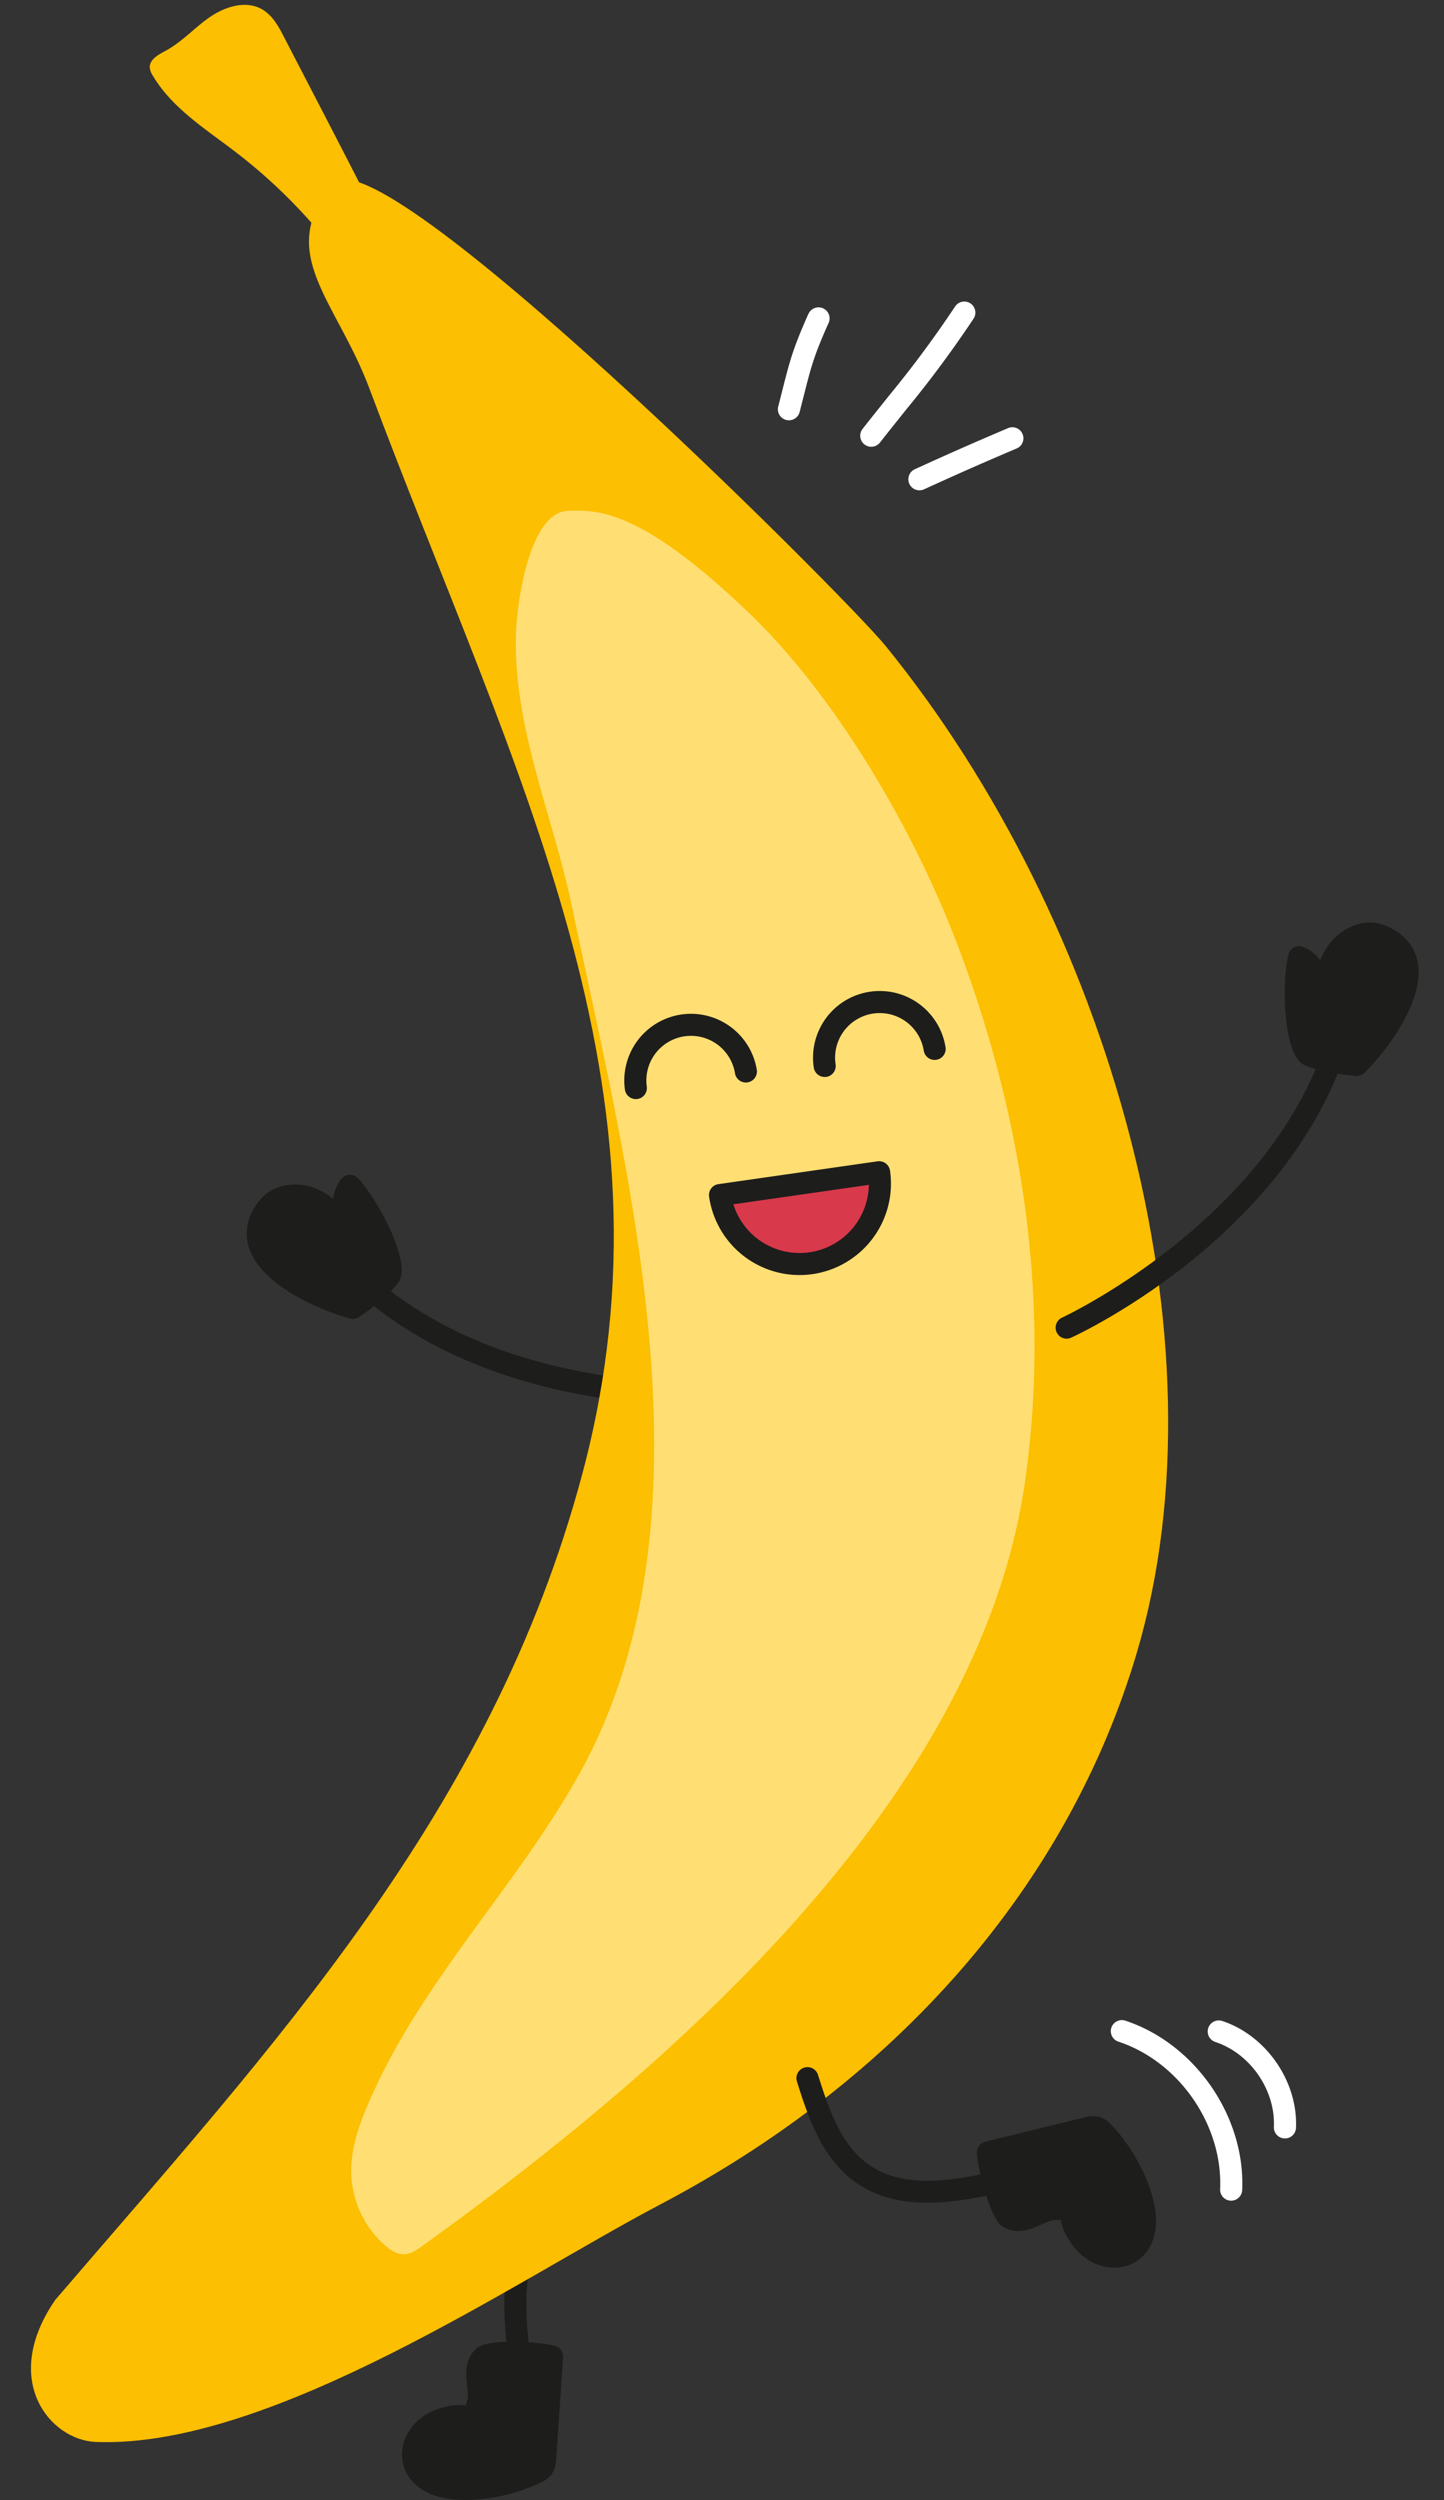 <?xml version="1.0" encoding="UTF-8"?><svg xmlns="http://www.w3.org/2000/svg" xmlns:xlink="http://www.w3.org/1999/xlink" height="1016.8" preserveAspectRatio="xMidYMid meet" version="1.0" viewBox="-12.6 -2.0 587.3 1016.8" width="587.3" zoomAndPan="magnify"><rect x="-12.6" y="-2.0" width="587.3" height="1016.8" fill="#333333" stroke="none"/><g data-name="Layer 4"><g id="change1_1"><path d="M198.58,961.57a4.48,4.48,0,0,1-4.45-4c-2.47-20.8-3.91-44.34,10.4-60.41,10.68-12,26.58-15.92,43.31-19.2a4.49,4.49,0,0,1,1.72,8.81c-15.16,3-29.5,6.45-38.33,16.36-11.83,13.29-10.53,33.66-8.18,53.38a4.49,4.49,0,0,1-3.93,5Z" fill="#1d1d1b"/></g><g id="change1_2"><path d="M212,956.44,209.15,998a6.94,6.94,0,0,1-.91,3.6,6.45,6.45,0,0,1-2.46,1.87c-9.9,5.1-25.78,8.32-37,6.09-19.83-3.93-16.48-25.76,2.79-28.7,8.92-1.37,7.17,4.68,10.27-5.55,1.72-5.71-3.06-14.32,2.58-19C187.6,953.62,212.05,955.38,212,956.44Z" fill="#1d1d1b"/></g><g id="change1_3"><path d="M176.8,1014.73a45.75,45.75,0,0,1-8.9-.81c-10.51-2.08-17.17-9.15-17-18,.17-8,6.49-17.47,19.95-19.53a19.37,19.37,0,0,1,5.93-.07c.23-.73.48-1.56.72-2.34.39-1.3.15-3.51-.09-5.65-.52-4.67-1.24-11.06,4.1-15.5,5.11-4.25,29.39-2,32.31-.54a4.64,4.64,0,0,1,2.61,4.44v0l-2.83,41.51a11,11,0,0,1-1.7,5.85,10.55,10.55,0,0,1-4.1,3.31A73.07,73.07,0,0,1,176.8,1014.73Zm-2.64-29.64a13.34,13.34,0,0,0-1.92.16c-8.34,1.28-12.24,6.53-12.34,10.86s3.55,7.78,9.74,9c10.81,2.14,25.63-1.33,34.09-5.68a8.26,8.26,0,0,0,.8-.45,12.21,12.21,0,0,0,.15-1.34L207.24,960c-5.77-.63-17.21-1-20.21,0-1.2,1.25-1.12,3.37-.67,7.37.34,3,.69,6.18-.24,9.25-1.87,6.18-3.21,10.65-9.45,8.9A8.6,8.6,0,0,0,174.16,985.09ZM212,956.44h0Z" fill="#1d1d1b"/></g><g id="change1_4"><path d="M272.49,569.66c-28.28,0-92.68-4.88-139-45.49a4.49,4.49,0,0,1,5.91-6.76c56.91,49.84,145.64,42.91,146.53,42.83a4.49,4.49,0,1,1,.76,9C285.8,569.26,280.64,569.66,272.49,569.66Z" fill="#1d1d1b"/></g><g id="change1_5"><path d="M129.72,480.21c-4,4.91-2.38,12.05-.58,18-4.24-4.9-8.67-9.95-14.59-12.53s-13.8-2-18,3.21c-17.42,21.52,22.42,38.22,34.33,41,.39.09-.4.11,0,0s12.36-8.74,15.08-13.21S139,490.36,129.72,480.21Z" fill="#1d1d1b"/></g><g id="change1_6"><path d="M130.88,534.4A4.6,4.6,0,0,1,129,534c-8-2.12-34.6-11.92-40.22-28.18-1.59-4.62-2.14-11.8,4.3-19.75,5.74-7.11,16-7.64,23.26-4.5a30.62,30.62,0,0,1,6.56,4,15.68,15.68,0,0,1,3.33-8.14,4.47,4.47,0,0,1,3.35-1.66,4.54,4.54,0,0,1,3.45,1.45c8.57,9.35,21.48,34.06,16.77,41.78-2.45,4-11.34,11.35-15.7,14.13A4.66,4.66,0,0,1,131,534.4Zm-23.53-45.71a9.19,9.19,0,0,0-7.3,3c-4.17,5.16-3.58,8.85-2.78,11.18,3.65,10.58,23.26,19.4,32.8,22.11,3.21-2.32,10-7.75,11.89-10.43.35-3.17-4-14.65-10-24a43.73,43.73,0,0,0,1.5,6.34,4.49,4.49,0,0,1-7.69,4.23c-3.7-4.27-7.89-9.12-13-11.34A13.79,13.79,0,0,0,107.35,488.69Zm34.58,26.08Z" fill="#1d1d1b"/></g><g id="change2_1"><path d="M449.84,669.9C487.27,543,438.38,372.41,347.66,260.78,330.89,240.15,141.46,50.94,123,72.69c-23.92,28.06,1.16,47.37,14.58,83.16C196.83,314,266.09,440.49,224.28,597.26,187.5,735.18,98.48,830.05,9.86,933.37c-22.45,32.69-2.06,57,16.49,57.76,71.45,2.74,171.55-66.08,229.51-96.55C352.45,843.8,421.91,764.59,449.84,669.9Z" fill="#fcbf01"/></g><g id="change2_2"><path d="M103,13.23c-2.22-4.32-4.65-8.86-8.83-11.33C87.68-2,79.15.58,72.9,4.85S61.5,15,54.84,18.61c-2.94,1.59-6.66,3.52-6.52,6.86a7.28,7.28,0,0,0,1.24,3.32C57.36,41.93,70.88,50.37,83,59.65a218.31,218.31,0,0,1,39.42,39c4.19,5.36,13.15,12,19.82,5.29,7.34-7.36-1.91-18.23-5.6-25.5C125.57,56.66,114.25,35,103,13.23Z" fill="#fcbf01"/></g><g id="change3_1"><path d="M217,205.91a9.41,9.41,0,0,1,1.3-.15c12.86-.55,30.37,0,73.72,41.51,35,33.55,66.06,86.71,83.56,131.78,27.17,70,39.34,146.18,28.8,220.9C386.28,728.54,262.17,837.34,158.93,911.58c-2.09,1.51-4.34,3.07-6.92,3.21-3,.17-5.72-1.62-8-3.59A40.64,40.64,0,0,1,130.3,883c-.57-11.3,3.62-22.26,8.25-32.58,21.52-48,58.34-84.55,83.88-129.91C281,616.53,242.8,475.86,220,366.55c-7.63-36.51-23.7-72.2-22.77-110.14C197.45,245.15,202,208.55,217,205.91Z" fill="#ffdf73"/></g><g id="change1_7"><path d="M246,445a4.49,4.49,0,0,1-4.43-3.82,27.12,27.12,0,0,1,53.63-8.09,4.49,4.49,0,1,1-8.88,1.34,18.14,18.14,0,0,0-35.87,5.41,4.49,4.49,0,0,1-3.77,5.11A5.19,5.19,0,0,1,246,445Z" fill="#1d1d1b"/></g><g id="change1_8"><path d="M322.81,436a4.48,4.48,0,0,1-4.43-3.82A27.11,27.11,0,1,1,372,424.11a4.49,4.49,0,0,1-8.87,1.34,18.14,18.14,0,0,0-35.88,5.41,4.49,4.49,0,0,1-3.77,5.11A5,5,0,0,1,322.81,436Z" fill="#1d1d1b"/></g><g id="change4_1"><path d="M345,474.74A32.69,32.69,0,1,1,280.24,484Z" fill="#d8394b"/></g><g id="change1_9"><path d="M312.52,516.56a37.17,37.17,0,0,1-36.72-31.9,4.48,4.48,0,0,1,3.8-5.08l64.71-9.28a4.48,4.48,0,0,1,5.08,3.81,37.2,37.2,0,0,1-36.87,42.45Zm-26.85-28.78a28.2,28.2,0,0,0,55.12-7.91Z" fill="#1d1d1b"/></g><g id="change1_10"><path d="M421.22,542.44a4.49,4.49,0,0,1-1.88-8.56c.82-.38,81.47-38.16,106.4-109.48a4.49,4.49,0,0,1,8.48,3C508,502.34,426.55,540.45,423.09,542A4.42,4.42,0,0,1,421.22,542.44Z" fill="#1d1d1b"/></g><g id="change1_11"><path d="M515.79,387.28c5.88,2.31,8,9.31,9.37,15.37,1.28-6.35,2.65-12.92,6.53-18.09s11-8.51,17.23-6.07c25.76,10.14-.68,44.3-9.69,52.55-.3.27.4-.11,0,0s-15.06-1.51-19.63-4.07S512.69,400.7,515.79,387.28Z" fill="#1d1d1b"/></g><g id="change1_12"><path d="M539.15,435.63a4.33,4.33,0,0,1-1.29-.19c-5.23-.31-16.38-2.27-20.45-4.55-7.9-4.4-8.85-32.26-6-44.62a4.5,4.5,0,0,1,6-3.17,15.73,15.73,0,0,1,6.92,5.45,30.58,30.58,0,0,1,3.75-6.69c4.72-6.28,14-10.89,22.46-7.55,9.52,3.75,12.58,10.27,13.47,15.08,3.13,16.91-15.13,38.51-21.1,44.33a4.64,4.64,0,0,1-1.52,1.33A4.78,4.78,0,0,1,539.15,435.63ZM522.07,423.2c2.95,1.42,11.55,2.79,15.48,3.22,7-7.06,19.69-24.39,17.65-35.4-.45-2.42-1.76-5.93-7.93-8.35-4.28-1.69-9.37,1.1-12,4.59-3.34,4.44-4.55,10.45-5.72,16.27a4.48,4.48,0,0,1-4.34,3.61,4.59,4.59,0,0,1-4.43-3.51,42.3,42.3,0,0,0-1.82-6.25C518.37,408.47,520.2,420.61,522.07,423.2Zm.12.16Z" fill="#1d1d1b"/></g><g id="change1_13"><path d="M364.62,893.83c-10.46,0-20.56-2.13-29.26-8.32-13.09-9.31-18.74-24.68-23.82-40.94a4.49,4.49,0,1,1,8.57-2.68c4.61,14.74,9.64,28.62,20.45,36.31,14.5,10.3,34.61,6.78,53.95,2.3a4.49,4.49,0,1,1,2,8.74C386.26,891.63,375.25,893.83,364.62,893.83Z" fill="#1d1d1b"/></g><g id="change1_14"><path d="M389.29,873.37l40.42-9.89a7,7,0,0,1,3.7-.23A6.49,6.49,0,0,1,436,865c7.85,7.89,15.74,22.05,17,33.43,2.27,20.08-19.55,23.51-28.2,6-4-8.09,2.29-8.25-8.4-8.1-6,.08-12.71,7.25-18.88,3.3C394,897.47,388.25,873.63,389.29,873.37Z" fill="#1d1d1b"/></g><g id="change1_15"><path d="M440.61,920.25c-6.94,0-15-4-19.86-13.76a19.24,19.24,0,0,1-1.86-5.63l-2.45,0c-1.36,0-3.39.92-5.36,1.8-4.29,1.91-10.17,4.53-16,.79-5.61-3.58-10.84-27.4-10.31-30.63A4.62,4.62,0,0,1,388.2,869h0l40.41-9.89a11,11,0,0,1,6.1-.15,10.62,10.62,0,0,1,4.39,2.9c8,8,16.82,23,18.3,36.08,1.2,10.64-3.51,19.13-12,21.63A17.1,17.1,0,0,1,440.61,920.25Zm-22.15-28.36c5.32,0,9,.61,9.2,6.33a9.3,9.3,0,0,0,1.13,4.29c3.75,7.56,9.94,9.68,14.09,8.46s6.34-5.74,5.63-12c-1.23-11-9-24-15.74-30.76a7.51,7.51,0,0,0-.68-.63,11.7,11.7,0,0,0-1.31.27l-36.67,9c1.15,5.68,4.26,16.7,6.09,19.27,1.55.76,3.55,0,7.23-1.6,2.79-1.25,5.67-2.53,8.88-2.58Z" fill="#1d1d1b"/></g><g id="change5_1"><path d="M488.14,893h-.2a4.49,4.49,0,0,1-4.29-4.68c1.15-26-16.64-51.83-41.38-60a4.49,4.49,0,0,1,2.82-8.53c28.41,9.39,48.85,39,47.53,68.93A4.49,4.49,0,0,1,488.14,893Z" fill="#fff"/></g><g id="change5_2"><path d="M510,867.69h-.2a4.5,4.5,0,0,1-4.29-4.68c.67-15-9.58-29.85-23.83-34.56a4.49,4.49,0,0,1,2.82-8.53c17.93,5.93,30.82,24.62,30,43.48A4.49,4.49,0,0,1,510,867.69Z" fill="#fff"/></g><g id="change5_3"><path d="M308.27,168.93a4.3,4.3,0,0,1-1.12-.14,4.49,4.49,0,0,1-3.23-5.47c.65-2.5,1.21-4.71,1.71-6.72,3-11.8,4.22-16.68,10.43-30.65a3.4,3.4,0,0,1,.26-.5,4.49,4.49,0,0,1,8,4.08l-.11.23c-5.84,13.14-6.94,17.5-9.85,29-.51,2-1.08,4.25-1.73,6.77A4.48,4.48,0,0,1,308.27,168.93Z" fill="#fff"/></g><g id="change5_4"><path d="M341.75,179.7a4.49,4.49,0,0,1-3.53-7.26c4-5.08,7.45-9.39,10.6-13.33a444.32,444.32,0,0,0,27.05-36.48,4.49,4.49,0,1,1,7.47,5,452.3,452.3,0,0,1-27.52,37.11c-3.13,3.92-6.57,8.21-10.54,13.26A4.48,4.48,0,0,1,341.75,179.7Z" fill="#fff"/></g><g id="change5_5"><path d="M361.33,197.41a4.49,4.49,0,0,1-1.87-8.57c15-6.84,22.8-10.28,38-16.75a4.49,4.49,0,0,1,3.52,8.26c-15.09,6.43-22.85,9.86-37.76,16.66A4.58,4.58,0,0,1,361.33,197.41Z" fill="#fff"/></g></g></svg>